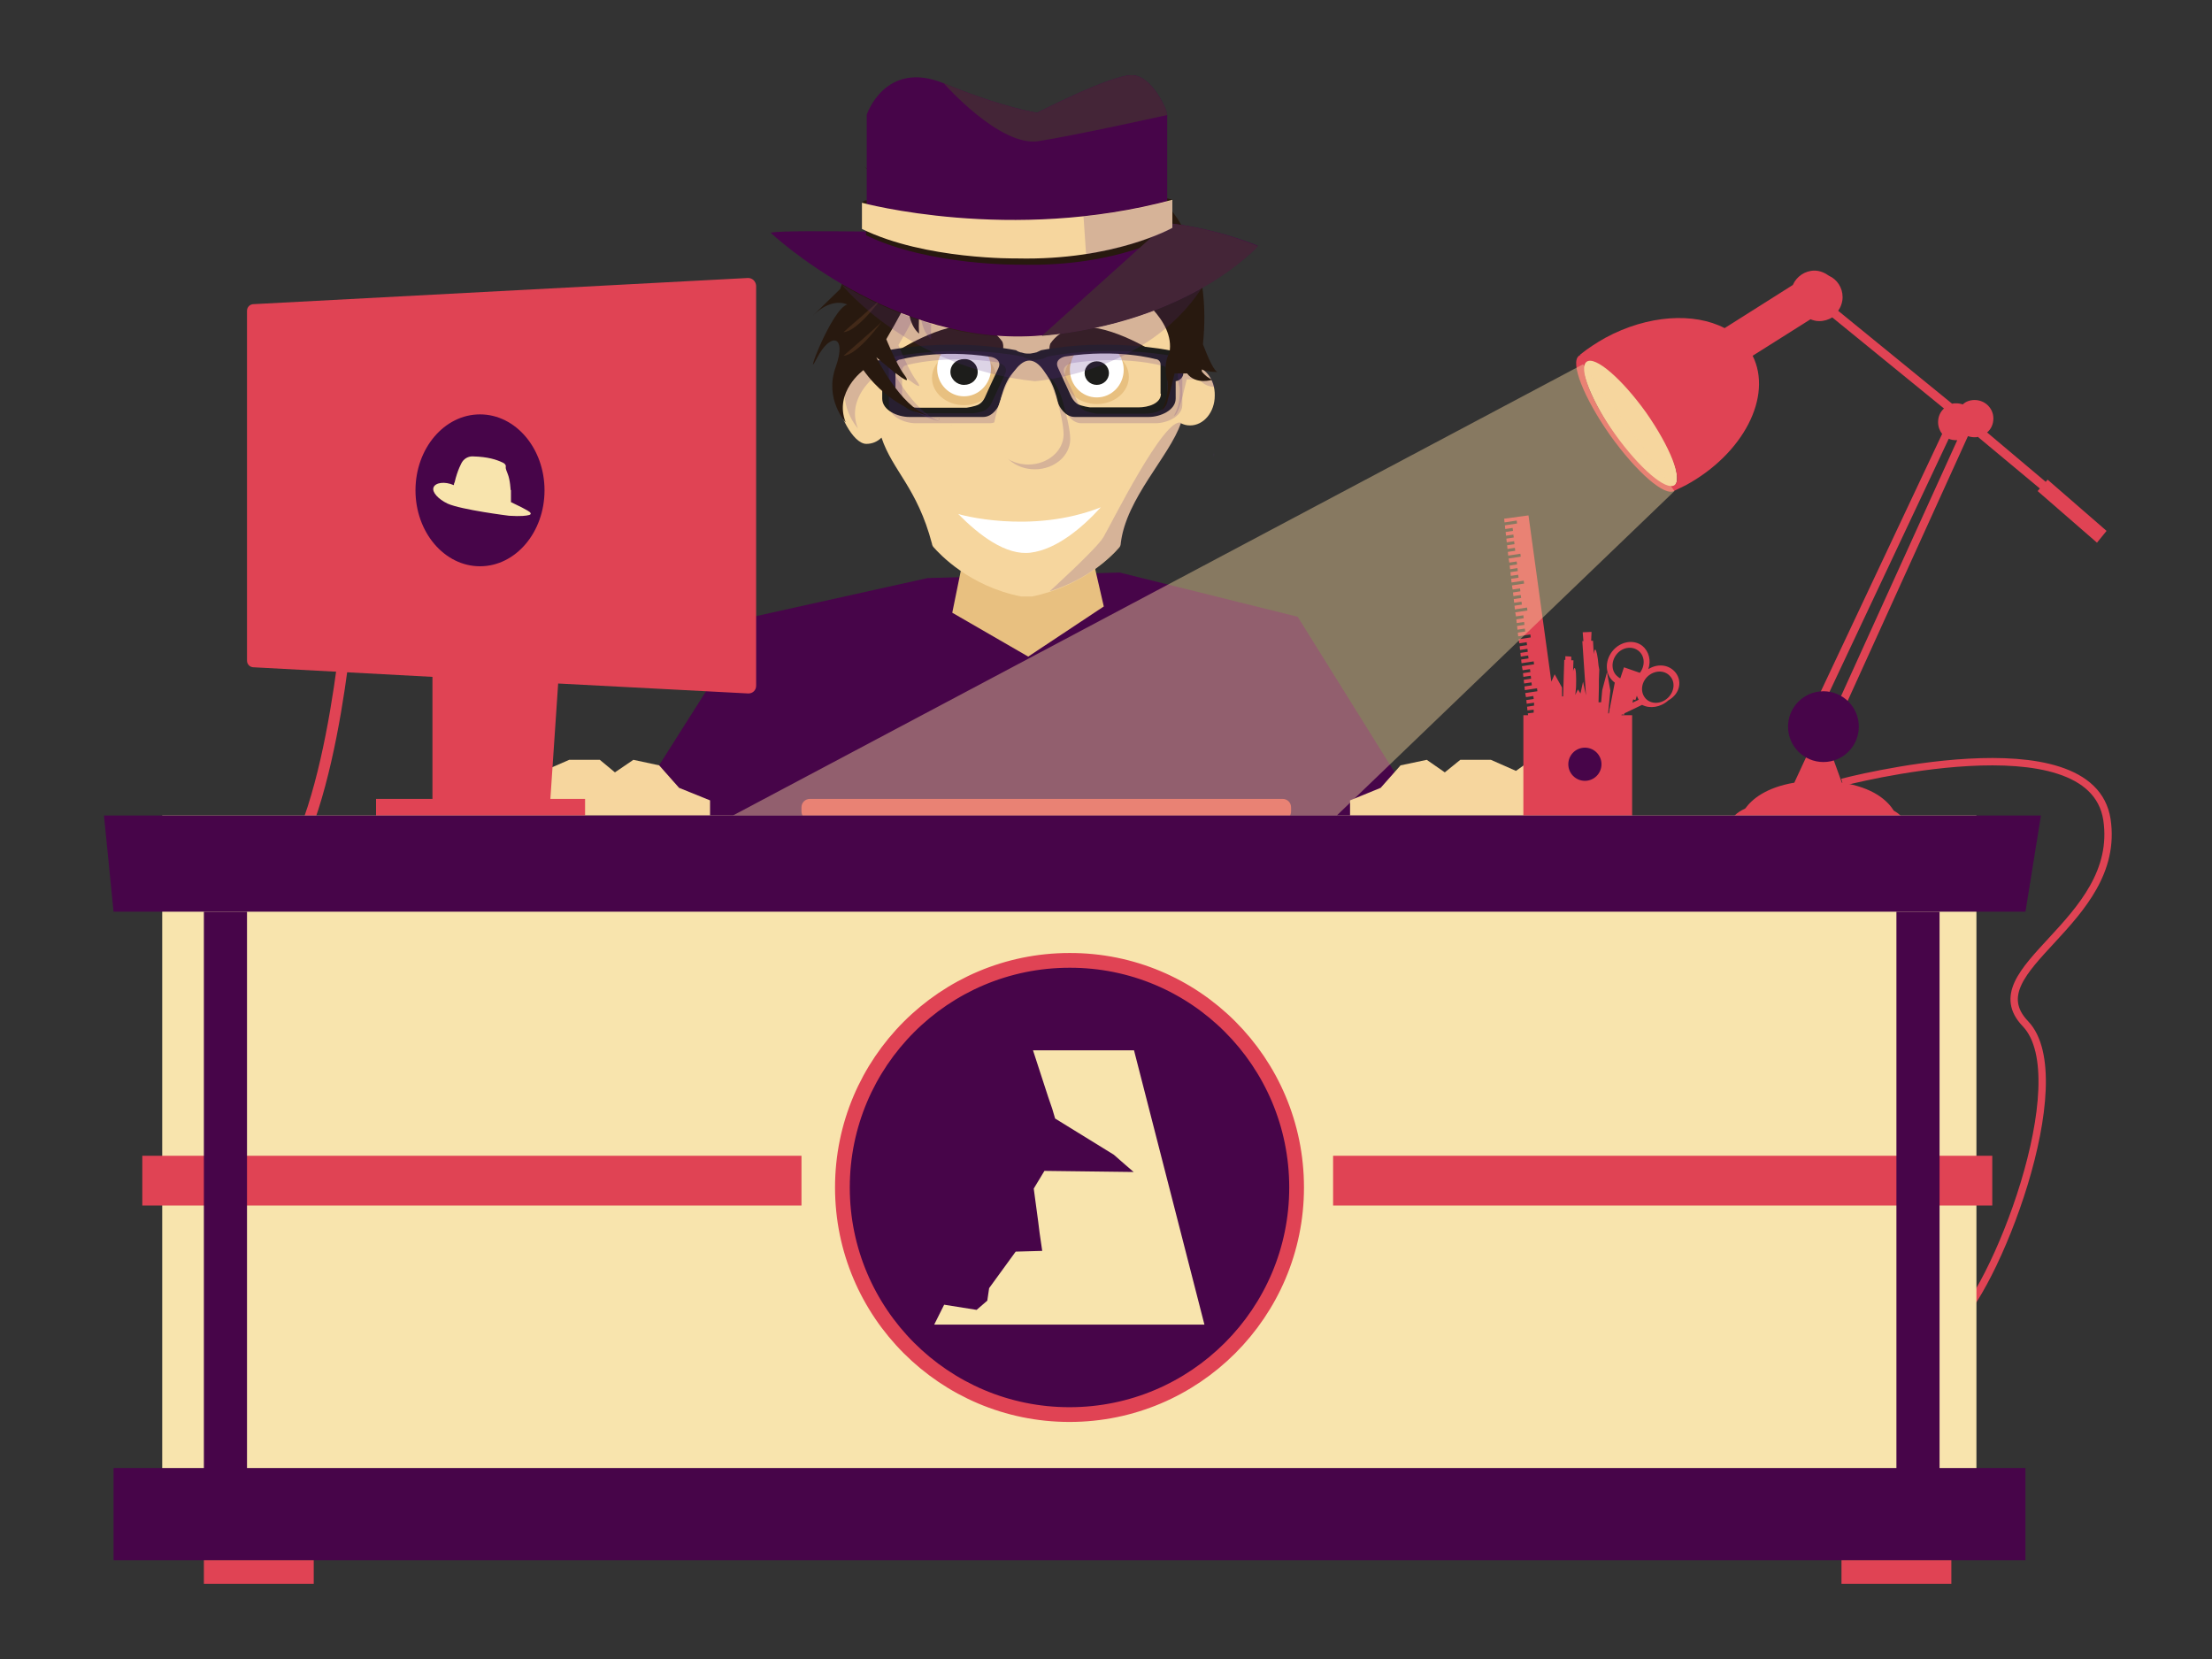 <?xml version="1.0" encoding="utf-8"?>
<!-- Generator: Adobe Illustrator 25.2.1, SVG Export Plug-In . SVG Version: 6.00 Build 0)  -->
<svg version="1.1" id="Calque_1" xmlns="http://www.w3.org/2000/svg" xmlns:xlink="http://www.w3.org/1999/xlink" x="0px" y="0px"
	 viewBox="0 0 600 450" style="enable-background:new 0 0 600 450;" xml:space="preserve">
<rect x="0" y="0" width="600" height="450" fill="#333333" stroke="none"/>
<style type="text/css">
	.st0{fill:#F9E4AD;}
	.st1{fill:#E04454;}
	.st2{fill:#470549;}
	.st3{fill:none;stroke:#E04454;stroke-miterlimit:10;}
	.st4{fill:none;stroke:#E04454;stroke-miterlimit:10;stroke-dasharray:2.012,2.012;}
	.st5{fill:none;stroke:#E04454;stroke-miterlimit:10;stroke-dasharray:1.991,1.991;}
	.st6{fill:#583146;}
	.st7{fill:none;stroke:#F9E4AD;stroke-width:3;stroke-miterlimit:10;}
	.st8{fill:none;stroke:#F9E4AD;stroke-miterlimit:10;}
	.st9{fill:#FFFFFF;}
	.st10{fill:#F6D69E;}
	.st11{fill:none;stroke:#E04354;stroke-width:2;stroke-miterlimit:10;}
	.st12{fill:#E8C080;}
	.st13{opacity:0.2;}
	.st14{fill:#592B85;}
	.st15{opacity:0.2;fill:#592B85;}
	.st16{fill:#1D1D1B;}
	.st17{fill:#2E1D11;}
	.st18{fill:#1E100C;}
	.st19{fill:#28190F;}
	.st20{fill:#422918;}
	.st21{fill:#442537;}
	.st22{fill:#E04354;}
	.st23{fill:none;stroke:#E04354;stroke-width:3;stroke-miterlimit:10;}
	.st24{opacity:0.43;fill:#F6D69E;}
	.st25{fill:#F8E4AD;}
	.st26{fill:none;stroke:#E04354;stroke-width:4;stroke-miterlimit:10;}
</style>
<g>
	
		<ellipse transform="matrix(0.829 -0.559 0.559 0.829 11.873 266.799)" class="st10" cx="442.1" cy="114" rx="5.5" ry="21.4"/>
	<path class="st11" d="M499.7,212.2c0,0,67.5-17.8,71.8,10.1c4.2,28-36.4,40.5-22.1,55.4c14.2,14.9-8.4,73.2-20.1,82.3"/>
	<g>
		<polyline class="st2" points="251.6,156.8 204.3,167.3 166.8,226.5 203.9,250 394.5,250 388.2,225.4 352,167.3 303.7,155.3 		"/>
		<polygon class="st12" points="261.6,150 258.3,166.2 278.9,178.1 299.4,164.5 295.4,147.1 		"/>
		<g>
			<path class="st10" d="M323,99.2c-0.1,0-0.3,0-0.4,0C319.7,74.8,301.8,56,280.2,56h-1.7c-21.7,0-39.7,19.1-42.4,43.7
				c-0.7-0.3-1.5-0.5-2.3-0.5c-3.7,0-6.7,3.6-6.7,8.1c0,4.5,4.2,13.1,7.9,13.1c1.6,0,3-0.6,4.1-1.7c3,9,9.7,13.6,13.7,28.8
				c0,0.2,0.2,0.7,0.4,0.9c1.5,1.7,9.6,10.6,23.8,13.4h2.9c13.9-2.8,21.9-11.2,23.7-13.3c0.3-0.3,0.4-0.9,0.4-1.1
				c1.4-12.2,13.2-23.6,16.3-32.6c0.8,0.4,1.6,0.6,2.5,0.6c3.7,0,6.7-3.6,6.7-8.1C329.6,102.8,326.7,99.2,323,99.2z"/>
			<g class="st13">
				<path class="st14" d="M329.2,123c0,0.3,0,0.6,0,0.9c0.1-0.3,0.1-0.5,0.2-0.8C329.3,123.1,329.3,123.1,329.2,123z"/>
			</g>
			<path class="st12" d="M306.2,102.2c0,4.1-3.9,7.4-8.7,7.4s-8.7-3.3-8.7-7.4c0-4.1,3.9-7.4,8.7-7.4S306.2,98.1,306.2,102.2z"/>
			<path class="st15" d="M290.3,119.1c0,4.5-4.3,8.2-9.6,8.2c-5.3,0-9.6-3.7-9.6-8.2c0-4.5,4.6-20,9.9-20
				C286.3,99.1,290.3,114.6,290.3,119.1z"/>
			<path class="st9" d="M304.8,100.3c0,4.1-3.2,7.5-7.3,7.5c-4,0-7.3-3.3-7.3-7.5c0-4.1,3.3-7.5,7.3-7.5
				C301.5,92.8,304.8,96.2,304.8,100.3z"/>
			<ellipse class="st16" cx="297.5" cy="101.2" rx="3.3" ry="3.2"/>
			<path class="st12" d="M270.2,102.5c0,4.1-3.9,7.4-8.7,7.4c-4.8,0-8.7-3.3-8.7-7.4c0-4.1,3.9-7.4,8.7-7.4
				C266.4,95.2,270.2,98.5,270.2,102.5z"/>
			<path class="st9" d="M268.8,100c0,4.1-3.3,7.5-7.3,7.5s-7.3-3.3-7.3-7.5c0-4.1,3.2-7.5,7.3-7.5S268.8,95.8,268.8,100z"/>
			<path class="st16" d="M265.2,100.9c0,2-1.6,3.5-3.7,3.5c-2,0-3.7-1.6-3.7-3.5c0-2,1.6-3.5,3.7-3.5
				C263.6,97.3,265.2,98.9,265.2,100.9z"/>
			<path class="st16" d="M241,101.1c0,1.2-1,2.3-2.3,2.3l0,0c-1.2,0-2.3-1-2.3-2.3V100c0-1.2,1-2.3,2.3-2.3l0,0c1.2,0,2.3,1,2.3,2.3
				V101.1z"/>
			<path class="st16" d="M321,101.1c0,1.2-1,2.3-2.3,2.3l0,0c-1.2,0-2.3-1-2.3-2.3V100c0-1.2,1-2.3,2.3-2.3l0,0c1.2,0,2.3,1,2.3,2.3
				V101.1z"/>
			<path class="st17" d="M243.1,95.4c0,0,12.1-7.9,20.8-7.2c0,0,4.9,0,8,4.5c0,0,1.1,2.9-1.4,3c-2.5,0.1-19.8-3.4-26.3,0.8
				C244.1,96.4,242.1,96.8,243.1,95.4z"/>
			<path class="st17" d="M313.7,95.9c0,0-12.1-7.9-20.8-7.2c0,0-4.9,0-8,4.5c0,0-1.1,2.9,1.4,3c2.5,0.1,19.8-3.4,26.3,0.8
				C312.7,97,314.7,97.3,313.7,95.9z"/>
			<path class="st16" d="M317.1,95c0,0-16.5-3.4-34.7,0c-0.4,0.2-0.9,0.4-1.3,0.6c0,0-0.1,0-0.1,0c-0.1,0-0.2,0.1-0.4,0.1
				c-0.3,0.1-0.7,0.1-1.1,0.2c-0.1,0-0.1,0-0.2,0c-0.1,0-0.2,0-0.3,0c-0.1,0-0.2,0-0.3,0c-0.1,0-0.1,0-0.2,0c-0.4,0-0.8-0.1-1.1-0.2
				c-0.1,0-0.2-0.1-0.4-0.1c0,0-0.1,0-0.1,0c-0.4-0.1-0.9-0.3-1.3-0.6c-18.2-3.4-34.7,0-34.7,0c-0.9,0-1.6,0.7-1.6,1.6v11.5
				c0,3.2,4.2,5,7.3,5h20.1c2.5,0,4.3-2.7,4.6-4.2c0.8-3.6,2.8-9.8,7.8-10c4.9,0.2,7,6.4,7.8,10c0.3,1.5,2.1,4.2,4.6,4.2h20.1
				c3.1,0,7.3-1.8,7.3-5V96.7C318.7,95.8,318,95,317.1,95z M270.8,99.9c-0.4,0.9-2.1,4.4-3.6,7.8c0,0-0.5,1.3-1.7,2
				c-1.1,0.6-3.4,0.9-3.4,0.9h-13.1c-2.5,0-6.1-1-6.1-3.7v-8c0-0.7,0.6-1.4,1.4-1.4c0,0,10.3-2.9,24.5-0.7
				C268.9,96.8,272,97.4,270.8,99.9z M314.9,106.8c0,2.7-3.5,3.7-6.1,3.7h-13.1c0,0-2.3-0.3-3.4-0.9c-1.1-0.7-1.7-2-1.7-2
				c-1.5-3.3-3.2-6.9-3.6-7.8c-1.2-2.5,1.9-3.1,1.9-3.1c14.3-2.2,24.5,0.7,24.5,0.7c0.7,0,1.4,0.6,1.4,1.4V106.8z"/>
			<path class="st15" d="M318.9,96.7c0,0-16.5-3.4-34.7,0c-0.4,0.2-0.9,0.4-1.3,0.6c0,0-0.1,0-0.1,0c-0.1,0-0.2,0.1-0.4,0.1
				c-0.3,0.1-0.7,0.1-1.1,0.2c-0.1,0-0.1,0-0.2,0c-0.1,0-0.2,0-0.3,0c-0.1,0-0.2,0-0.3,0c-0.1,0-0.1,0-0.2,0c-0.4,0-0.8-0.1-1.1-0.2
				c-0.1,0-0.2-0.1-0.4-0.1c0,0-0.1,0-0.1,0c-0.4-0.1-0.9-0.3-1.3-0.6c-18.2-3.4-34.7,0-34.7,0c-0.9,0-1.6,0.7-1.6,1.6v11.5
				c0,3.2,4.2,5,7.3,5h20.1c2.5,0,4.3-2.7,4.6-4.2c0.8-3.6,2.8-9.8,7.8-10c4.9,0.2,7,6.4,7.8,10c0.3,1.5,2.1,4.2,4.6,4.2h20.1
				c3.1,0,7.3-1.8,7.3-5V98.3C320.5,97.4,319.8,96.7,318.9,96.7z M272.6,101.5c-0.4,0.9-2.1,4.4-3.6,7.7c0,0-0.5,1.3-1.7,2
				c-1.1,0.7-3.4,0.9-3.4,0.9h-13.1c-2.5,0-6.1-1-6.1-3.7v-8c0-0.7,0.6-1.4,1.4-1.4c0,0,10.3-2.9,24.5-0.7
				C270.7,98.4,273.8,99,272.6,101.5z M316.7,108.5c0,2.7-3.5,3.7-6.1,3.7h-13.1c0,0-2.3-0.3-3.4-0.9c-1.2-0.7-1.7-2-1.7-2
				c-1.5-3.3-3.2-6.9-3.6-7.7c-1.2-2.5,1.9-3.1,1.9-3.1c14.3-2.2,24.5,0.7,24.5,0.7c0.7,0,1.4,0.6,1.4,1.4V108.5z"/>
			<g class="st13">
				<path class="st14" d="M255,114.3c0,0,0.1,0,0.2,0C255.1,114.3,255.1,114.3,255,114.3z"/>
				<path class="st14" d="M257.9,115.3c0.2,0.1,0.4,0.1,0.4,0.1C258.3,115.4,258.1,115.3,257.9,115.3z"/>
				<path class="st14" d="M257.2,115c0.3,0.1,0.5,0.2,0.7,0.2C257.7,115.2,257.5,115.1,257.2,115z"/>
				<path class="st14" d="M323,99.2c-0.1,0-0.3,0-0.4,0C319.7,74.8,301.8,56,280.2,56h-1.7c-21.7,0-39.7,19.1-42.4,43.7
					c-0.7-0.3-1.5-0.5-2.3-0.5c-1.3,0-2.6,0.5-3.6,1.3c-0.1,0.2-0.1,0.4-0.2,0.6c-3.2,8.7,2.7,15.1,2.7,15.1
					c-3.3-8.3,4.8-14.2,4.8-14.2c7.5,10.5,17.5,12.3,17.5,12.3c-7.5-2.5-14-15.8-14-15.8s11.6,10.1,7.4,4.5
					c-1.9-2.5-4.7-9.4-4.7-9.4s3.9-6.6,5.8-10.6c0.1,3.9,0.9,7.2,3.1,9.1c0,0-1-11.7,4.2-16c-0.3,5.1,0.3,9.6,3,12
					c0,0-1.1-13.6,5.5-16.8c0,0,0,0,0.1,0c0.1,0.1,0.2,0.3,0.3,0.6l0,0c0,0,0,0,0,0.1c0.2,0.4,0.5,1,0.8,1.6
					c3.1,5.9,9.4,11.8,18.8,10.7c0,0-6.8-5.3-8.5-11c0.2,0,0.3,0.1,0.5,0.1c6.3,4.7,13.4,8.6,18.2,6.5c0,0-6.3-2.4-10-6.4
					c0.5,0,1.9,0.2,3.9,0.4c6.6,5.3,14.7,10.2,19.9,7.9c0,0-5.6-2.2-9.4-5.8c3.1,0.8,6.2,1.9,9.1,3.3c1.4,1.4,13.2,8.9,11.5,18
					c-2,3.5-0.5,7.8-0.5,7.8c0.3,5.1-1.6,7.7-1.6,7.7c1.4-0.3,2.5-6,3.5-9.9l3.4,0c1.2,1.6,2.9,2,4.3,2.1
					C328.6,101.6,326,99.2,323,99.2z"/>
			</g>
			<path class="st10" d="M288.5,117.8c0,4.5-4.3,8.2-9.6,8.2c-5.3,0-9.6-3.7-9.6-8.2c0-4.5,4.6-20,9.9-20
				C284.6,97.8,288.5,113.3,288.5,117.8z"/>
			<g>
				<g>
					<path class="st18" d="M253.3,113.2c0.2,0.1,0.3,0.1,0.5,0.2C253.6,113.3,253.4,113.2,253.3,113.2z"/>
					<path class="st18" d="M252,112.7c0.1,0,0.1,0,0.2,0.1C252.2,112.8,252.1,112.8,252,112.7z"/>
					<path class="st18" d="M252.8,113c0.2,0.1,0.4,0.1,0.5,0.2C253.1,113.1,252.9,113,252.8,113z"/>
					<path class="st18" d="M251.6,112.6c0,0,0.1,0,0.2,0C251.7,112.6,251.6,112.6,251.6,112.6z"/>
					<path class="st18" d="M251.7,112.6c0.1,0,0.2,0.1,0.3,0.1C251.9,112.7,251.8,112.7,251.7,112.6z"/>
					<path class="st18" d="M252.2,112.8c0.2,0.1,0.4,0.1,0.5,0.2C252.6,112.9,252.4,112.9,252.2,112.8z"/>
					<path class="st18" d="M254.5,113.5c0.2,0.1,0.4,0.1,0.4,0.1C254.8,113.7,254.7,113.6,254.5,113.5z"/>
					<path class="st18" d="M253.8,113.3C253.8,113.3,253.8,113.3,253.8,113.3C253.8,113.3,253.8,113.3,253.8,113.3z"/>
					<path class="st18" d="M254.9,113.7C254.9,113.7,254.9,113.7,254.9,113.7L254.9,113.7z"/>
					<path class="st18" d="M253.8,113.3c0.3,0.1,0.5,0.2,0.7,0.2C254.3,113.5,254,113.4,253.8,113.3z"/>
					<path class="st19" d="M330.4,100.9c-0.9,0.2-2.7-3.8-4.1-7.5c2-19.7-2.7-47.5-43.5-55.3c0,0-17.4-1.2-31.9,7.7
						c-4-1.4-7.6-3.3-9.3-5.7c0,0,2.3,4,5.5,8.4c-0.1,0.1-0.1,0.1-0.2,0.2c-4.8-0.3-9.7-1.2-12.3-3.4c0,0,3.6,3.7,8,7.3
						c-0.8,0.9-1.7,1.8-2.4,2.9c-5.5,7.2-8.8,13.4-10.9,18.8c-0.5,1.4-1,2.8-1.4,4.1l-7.4,7.2c5.3-5.2,9.3-3,9.3-3
						c-4.3,1.3-12,22-8.3,14.7c3.7-7.3,8.3-6.5,5.2,2.2c-3.2,8.7,2.7,15.1,2.7,15.1c-3.3-8.3,4.8-14.2,4.8-14.2
						c7.5,10.5,17.5,12.3,17.5,12.3c-7.5-2.5-14-15.8-14-15.8s11.6,10.1,7.4,4.5c-1.9-2.5-4.7-9.4-4.7-9.4s3.9-6.6,5.8-10.6
						c0.1,3.9,0.9,7.2,3.1,9.1c0,0-1-11.7,4.2-16c-0.3,5.1,0.3,9.6,3,12c0,0-1.1-13.6,5.5-16.8c0,0,0,0,0.1,0
						c0.1,0.1,0.2,0.3,0.3,0.6l0,0c0,0,0,0,0,0.1c0.2,0.4,0.5,1,0.8,1.6c3.1,5.9,9.4,11.8,18.8,10.7c0,0-6.8-5.3-8.5-11
						c0.2,0,0.3,0.1,0.5,0.1c6.3,4.7,13.4,8.6,18.2,6.5c0,0-6.3-2.4-10-6.4c0.5,0,1.9,0.2,3.9,0.4c6.6,5.3,14.7,10.2,19.9,7.9
						c0,0-5.6-2.2-9.4-5.8c3.1,0.8,6.3,1.9,9.1,3.3c1.4,1.4,13.2,8.9,11.5,18c-2,3.5-0.5,7.8-0.5,7.8c0.3,5.1-1.6,7.7-1.6,7.7
						c1.4-0.3,2.5-6,3.5-9.9l3.4,0c2.4,3.2,6.9,1.7,6.9,1.7c-1-0.3-2.1-1.2-2.9-2.2c0-0.2,0-0.4,0-0.6
						C327.7,101,330.4,100.9,330.4,100.9z"/>
				</g>
				<path class="st20" d="M275,80.8c0,0-10.3-10.2-9.5-15.6C265.5,65.2,274.1,80.2,275,80.8z"/>
				<path class="st20" d="M283.8,75.4c0,0-9.5-5.9-9.9-9.8C273.9,65.5,283.1,75.1,283.8,75.4z"/>
				<path class="st20" d="M319.2,62.9c0,0,5.6,9.7,4.1,13.3C323.4,76.3,319.8,63.6,319.2,62.9z"/>
				<path class="st20" d="M239.2,87.2c0,0-6.5,9.1-10.4,9.3C228.8,96.5,238.8,87.9,239.2,87.2z"/>
				<path class="st20" d="M239.2,80.8c0,0-6.5,9.1-10.4,9.3C228.8,90,238.8,81.5,239.2,80.8z"/>
			</g>
			<path class="st15" d="M320.4,114.7c-3.1,9-14.9,20.4-16.3,32.6c0,0.2-0.2,0.8-0.4,1.1c-1.6,1.8-8,8.6-19,12
				c0,0,12.9-11.7,14.6-14.7C301.1,142.8,315.9,112.7,320.4,114.7z"/>
			<g>
				<path class="st19" d="M318,54.2c0,0-1.8-0.7-2.6-0.3c-0.8,0.4,0,1.1,0,1.1L318,54.2z"/>
				<path class="st19" d="M233.8,55c0,0,0.6-0.9,1.5-0.6c1,0.3,0.4,1.1,0.4,1.1L233.8,55z"/>
				<path class="st2" d="M316.6,60.5V31.2c0-1.3-4-10.5-9.4-10.8c-5.4-0.3-25.9,10.2-25.9,10.2s-9.4-1.4-25.3-8
					c-15.9-6.5-20.9,8.5-20.9,8.5v31.7c-12.8-0.1-23-0.2-26.1,0.3c0,0,33.4,31.5,73.6,27.9c40.2-3.6,58.6-24.3,58.6-24.3
					S330.4,62,316.6,60.5z"/>
				<path class="st19" d="M234.9,56.6c0,0,37.9,11.4,81.7-0.3l1.3,7.2c0,0-14.6,8.9-40.9,8.3c0,0-25,0.4-42.1-8V56.6z"/>
				<path class="st21" d="M316.6,31.2c0-1.3-4-10.5-9.4-10.8c-5.4-0.3-25.9,10.2-25.9,10.2s-9.4-1.4-25.3-8c0,0,15.1,17.2,25.6,15.7
					C291.9,36.7,316.6,31.2,316.6,31.2z"/>
				<path class="st21" d="M316.6,60.5c13.8,1.5,24.6,6.3,24.6,6.3s-18.4,20.7-58.6,24.3L316.6,60.5z"/>
				<path class="st10" d="M233.8,55c0,0,40.4,11,84.2-0.8v7.6c0,0-15.7,8.9-42.1,8.3c0,0-25,0.4-42.1-8V55z"/>
				<path class="st15" d="M294.6,69c14.9-2.3,23.4-7.1,23.4-7.1v-7.6c-8.2,2.2-16.4,3.6-24.1,4.4L294.6,69z"/>
			</g>
			<path class="st15" d="M326,78.1c-9.6,5.5-24,11.2-43.5,13c-21.3,1.9-40.7-6-54.2-13.9c0,0,18.3,22.7,52.4,26.2
				C280.7,103.4,310.9,101.3,326,78.1z"/>
		</g>
		<polygon class="st10" points="124.9,221.2 133.9,206.1 143.4,206.1 147.5,209.1 154.4,206.1 162.7,206.1 166.8,209.5 171.8,206.1 
			178.8,207.6 184.2,213.7 192.6,217.1 192.6,221.2 		"/>
		<polygon class="st10" points="433.9,221.2 424.8,206.1 415.4,206.1 411.2,209.1 404.4,206.1 396.1,206.1 391.9,209.5 387,206.1 
			379.9,207.6 374.5,213.7 366.2,217.1 366.2,221.2 		"/>
		<path class="st22" d="M454.2,182.1c-1.8-1.9-4.7-2.1-7.1-0.6c0.8-2.3,0.2-4.8-1.6-6.3c-2.4-1.9-6.1-1.2-8.2,1.5
			c-2.1,2.7-1.9,6.4,0.5,8.3c0.1,0.1,0.2,0.1,0.2,0.2l-1.3,6.7l-0.2,0.7l0.1,0l-0.2,0.9h-0.2l0.6-6.2l-0.9-5l-1.3,4.9l-0.3,3.3h-0.7
			l0.1-4.1c0-0.6,0-1.2,0-2l0.1-2.8l-0.2-1.1c-0.2-2.5-0.6-4.3-0.9-4.3c-0.2,0-0.3,0.5-0.4,1.2l-0.2-3.6l-0.5,0l0.1-2.4l-2.4,0.1
			l0.2,2.4l-0.3,0l1,14.7l-0.8-3.7l-0.7,3.2L428,187l-0.7,1.5c0.1-0.7,0.1-1.4,0.2-2.1c0.1-2.9,0-5.2-0.4-5.2
			c-0.1,0-0.3,0.3-0.4,0.9l0.1-3l-0.6,0l0-1l-1.6-0.1l0,1l-0.3,0l-0.3,9.9h-0.3v-2.4l-2-3.6l-0.9,2l-6.2-45.1l-6.6,0.9l0.1,1
			l3.3-0.5l0.1,0.8l-3.3,0.5l0.1,1l2-0.3l0.1,0.8l-2,0.3l0.1,1l2-0.3l0.1,0.8l-2,0.3l0.1,1l2-0.3l0.1,0.8l-2,0.3l0.1,1l2-0.3
			l0.1,0.8l-2,0.3l0.1,1l3.3-0.5l0.1,0.8l-3.3,0.5l0.2,1.1l2-0.3l0.1,0.8l-2,0.3l0.1,1l2-0.3l0.1,0.8l-2,0.3l0.1,1l2-0.3l0.1,0.8
			l-2,0.3l0.1,1l3.3-0.5l0.1,0.8l-3.3,0.5l0.2,1.1l2-0.3l0.1,0.8l-2,0.3l0.1,1l2-0.3l0.1,0.8l-2,0.3l0.1,1l2-0.3l0.1,0.8l-2,0.3
			l0.1,1l3.3-0.5l0.1,0.8l-3.3,0.5l0.2,1.1l2-0.3l0.1,0.8l-2,0.3l0.1,1l2-0.3l0.1,0.8l-2,0.3l0.1,1l2-0.3l0.1,0.8l-2,0.3l0.1,1
			l3.3-0.5l0.1,0.8l-3.3,0.5l0.2,1.1l2-0.3l0.1,0.8l-2,0.3l0.1,1l2-0.3l0.1,0.8l-2,0.3l0.1,1l2-0.3l0.1,0.8l-2,0.3l0.1,1l3.3-0.5
			l0.1,0.8l-3.3,0.5l0.2,1.1l2-0.3l0.1,0.8l-2,0.3l0.1,1l2-0.3l0.1,0.8l-2,0.3l0.1,1l2-0.3l0.1,0.8l-2,0.3l0.1,1l3.3-0.5l0.1,0.8
			l-3.3,0.5l0.2,1.1l2-0.3l0.1,0.8l-2,0.3l0.1,1l2-0.3v0.8l-1.9,0.3l0.1,1l1.7-0.2v0.8l-1.6,0.2l0.1,0.5h-1.3v34.8h29.5v-34.8h-2.9
			l0-0.1l0.3-0.1l0.4,0.1l0.1-0.4l4.8-2.3c2.1,1.1,5,0.7,7.1-1.2C456,188,456.3,184.3,454.2,182.1z M438.4,177.6
			c1.5-2,4.2-2.5,6-1.1c1.8,1.4,1.9,4.1,0.4,6l0,0l-4.3-1.5l-1,3c-0.2-0.1-0.4-0.2-0.6-0.4C437.1,182.3,436.9,179.6,438.4,177.6z
			 M443,189.7l0.6,0.2l0.4-1.2c0.1,0.4,0.3,0.7,0.5,1.1l-1.7,0.8L443,189.7z M452.4,189.3c-1.8,1.7-4.5,1.8-6,0.2
			c-1.5-1.6-1.3-4.3,0.5-6c1.8-1.7,4.5-1.8,6-0.2C454.5,184.9,454.2,187.6,452.4,189.3z"/>
		<g>
			<path class="st22" d="M555.4,130.1l-0.5,0.6L539,117.3c1.1-0.9,1.7-2.3,1.7-3.8c0-2.8-2.3-5-5.1-5c-1.2,0-2.4,0.4-3.2,1.2
				c-0.6-0.2-1.2-0.3-1.8-0.3c-0.4,0-0.7,0-1.1,0.1l-30.9-25.2c0.7-1,1.2-2.3,1.2-3.7c0-2.6-1.5-4.8-3.7-5.8
				c-1.1-0.8-2.5-1.4-3.9-1.4c-2.6,0-4.9,1.6-5.9,3.9L467.8,89c-8.3-4.3-20.8-3.6-32.3,2.6c-2.5,1.4-4.8,2.9-6.9,4.6l0.1,0.1
				c-0.1,0-0.3,0.1-0.4,0.2c-2.5,1.8,1.3,11.4,8.4,21.5c7.2,10.1,15,16.9,17.5,15.1c0,0,0,0,0,0c1-0.5,2.1-1,3.1-1.5
				c15.6-8.5,23.6-24.1,18.1-35.1l15.7-9.9c0.7,0.3,1.5,0.5,2.4,0.5c1.3,0,2.5-0.4,3.5-1l30.3,24.7c-1,0.9-1.6,2.2-1.6,3.7
				c0,1.2,0.4,2.3,1.1,3.2l-35.1,74.5c-0.4-0.1-0.8-0.2-1.2-0.2c-2,0-3.5,1.6-3.5,3.5c0,1.3,0.7,2.5,1.8,3.1l3,2.7l-5.1,11
				c-7.7,1.3-11.5,4.5-13.3,7c-2.4,1.1-3.8,2.5-4,4h0v6.4c0,4.2,10.6,7.5,23.6,7.5c13,0,23.6-3.4,23.6-7.5v-6.4h0
				c-0.1-1.2-1.1-2.4-2.9-3.4c-1.7-2.7-5.5-6.3-14.1-7.6h0l-3-8.3c2,0,3.5-1.6,3.5-3.5c0-0.9-0.3-1.7-0.8-2.3
				c-0.3-0.4-0.7-0.7-1.1-0.9l-0.2-0.2l35.8-78.8c0.6,0.2,1.2,0.3,1.8,0.3c0.3,0,0.6,0,0.9-0.1l16.8,14l-0.6,0.7l16.1,14l2.6-3.2
				L555.4,130.1z M454.2,131.6c-2.3,1.6-9.5-4.6-16.1-13.8s-10-18.1-7.7-19.7c2.3-1.6,9.5,4.6,16.1,13.8
				C453,121.2,456.5,130,454.2,131.6z M493.5,193.5l35.1-74.5c0.6,0.3,1.3,0.4,2.1,0.4c0.1,0,0.1,0,0.2,0l-34.6,76.2L493.5,193.5z"
				/>
			<circle class="st2" cx="494.6" cy="197.1" r="9.6"/>
		</g>
		<path class="st22" d="M202.9,75.4L68.8,82.5c-1,0-1.8,0.8-1.8,1.8v94.9c0,1,0.8,1.8,1.8,1.8l48.5,2.6v55.2h30.5l3.6-53.4l51.6,2.7
			c1.2,0,2.1-0.9,2.1-2.1V77.5C205,76.3,204.1,75.4,202.9,75.4z"/>
		<rect x="102" y="216.7" class="st22" width="56.7" height="11.3"/>
		<path class="st23" d="M95,160.5c0,0-4,60.7-19.9,78.3"/>
		<path class="st22" d="M350.2,220.1c0,1.3-1,2.3-2.3,2.3H219.7c-1.3,0-2.3-1-2.3-2.3V219c0-1.3,1-2.3,2.3-2.3h128.2
			c1.3,0,2.3,1,2.3,2.3V220.1z"/>
	</g>
	<polygon class="st24" points="429.4,98.8 198.8,221.2 362.6,221.2 454.2,133.2 	"/>
	<g>
		<rect x="44" y="221.2" class="st25" width="492.1" height="190.6"/>
		<polygon class="st2" points="549.4,247.3 30.8,247.3 28.2,221.2 553.6,221.2 		"/>
		<rect x="30.8" y="398.2" class="st2" width="518.6" height="25"/>
	</g>
	<rect x="38.6" y="313.5" class="st22" width="178.8" height="13.5"/>
	<rect x="361.6" y="313.5" class="st22" width="178.8" height="13.5"/>
	<rect x="55.3" y="423.2" class="st22" width="29.8" height="6.4"/>
	<rect x="499.5" y="423.2" class="st22" width="29.8" height="6.4"/>
	<rect x="55.3" y="247.3" class="st2" width="11.7" height="155.1"/>
	<rect x="514.4" y="247.3" class="st2" width="11.7" height="155.1"/>
	<circle class="st2" cx="429.9" cy="207.3" r="4.5"/>
	<ellipse class="st2" cx="130.2" cy="133" rx="17.5" ry="20.6"/>
	<path class="st25" d="M138.1,139.9c3.2,0.2,4.7,0,5.4-0.2c0.8-0.2,0.3-0.7,0.3-0.7s-0.1-0.4-5.2-2.8c0,0,0-3.2,0-3.2
		c0,0,0-0.1-0.1-0.1c0,0-0.1-2.7-0.8-4.4c-0.7-1.7-0.5-1.6-0.5-2.1c0,0,0-0.6-1-1c-1.5-0.7-3.8-1.5-7.9-1.6c0,0-1.9-0.2-3,1.6
		c0,0-1.2,2-2,5.5l-0.1,0.1l-0.1,0.6c-2.5-1.1-5-0.7-5.5,0.6c-0.5,1.3,1.3,3.2,3.8,4.4C125.2,138.3,138.1,139.9,138.1,139.9z"/>
	<g>
		<path class="st2" d="M351.7,322.1c0,34-27.6,61.6-61.6,61.6c-34,0-61.6-27.6-61.6-61.6c0-34,27.6-61.6,61.6-61.6
			C324.1,260.4,351.7,288,351.7,322.1z"/>
		<path class="st26" d="M351.7,322.1c0,34-27.6,61.6-61.6,61.6c-34,0-61.6-27.6-61.6-61.6c0-34,27.6-61.6,61.6-61.6
			C324.1,260.4,351.7,288,351.7,322.1z"/>
		<polygon class="st25" points="307.6,284.9 280.2,284.9 284.3,297.5 285.4,300.7 286.2,303.4 302.1,313.2 305.3,316 307.5,317.9 
			283.3,317.6 280.4,322.4 281.6,331.3 282,334.5 282.7,339.3 275.5,339.5 268.3,349.4 267.8,352.8 264.9,355.3 256.1,353.9 
			253.4,359.3 326.7,359.3 		"/>
	</g>
</g>
<path class="st9" d="M298.6,137.6c-5.1,5.6-12,11.4-19,12.3c-6.7,0.9-14.1-4.8-19.7-10.5C259.9,139.5,279.6,145.1,298.6,137.6z"/>
</svg>
